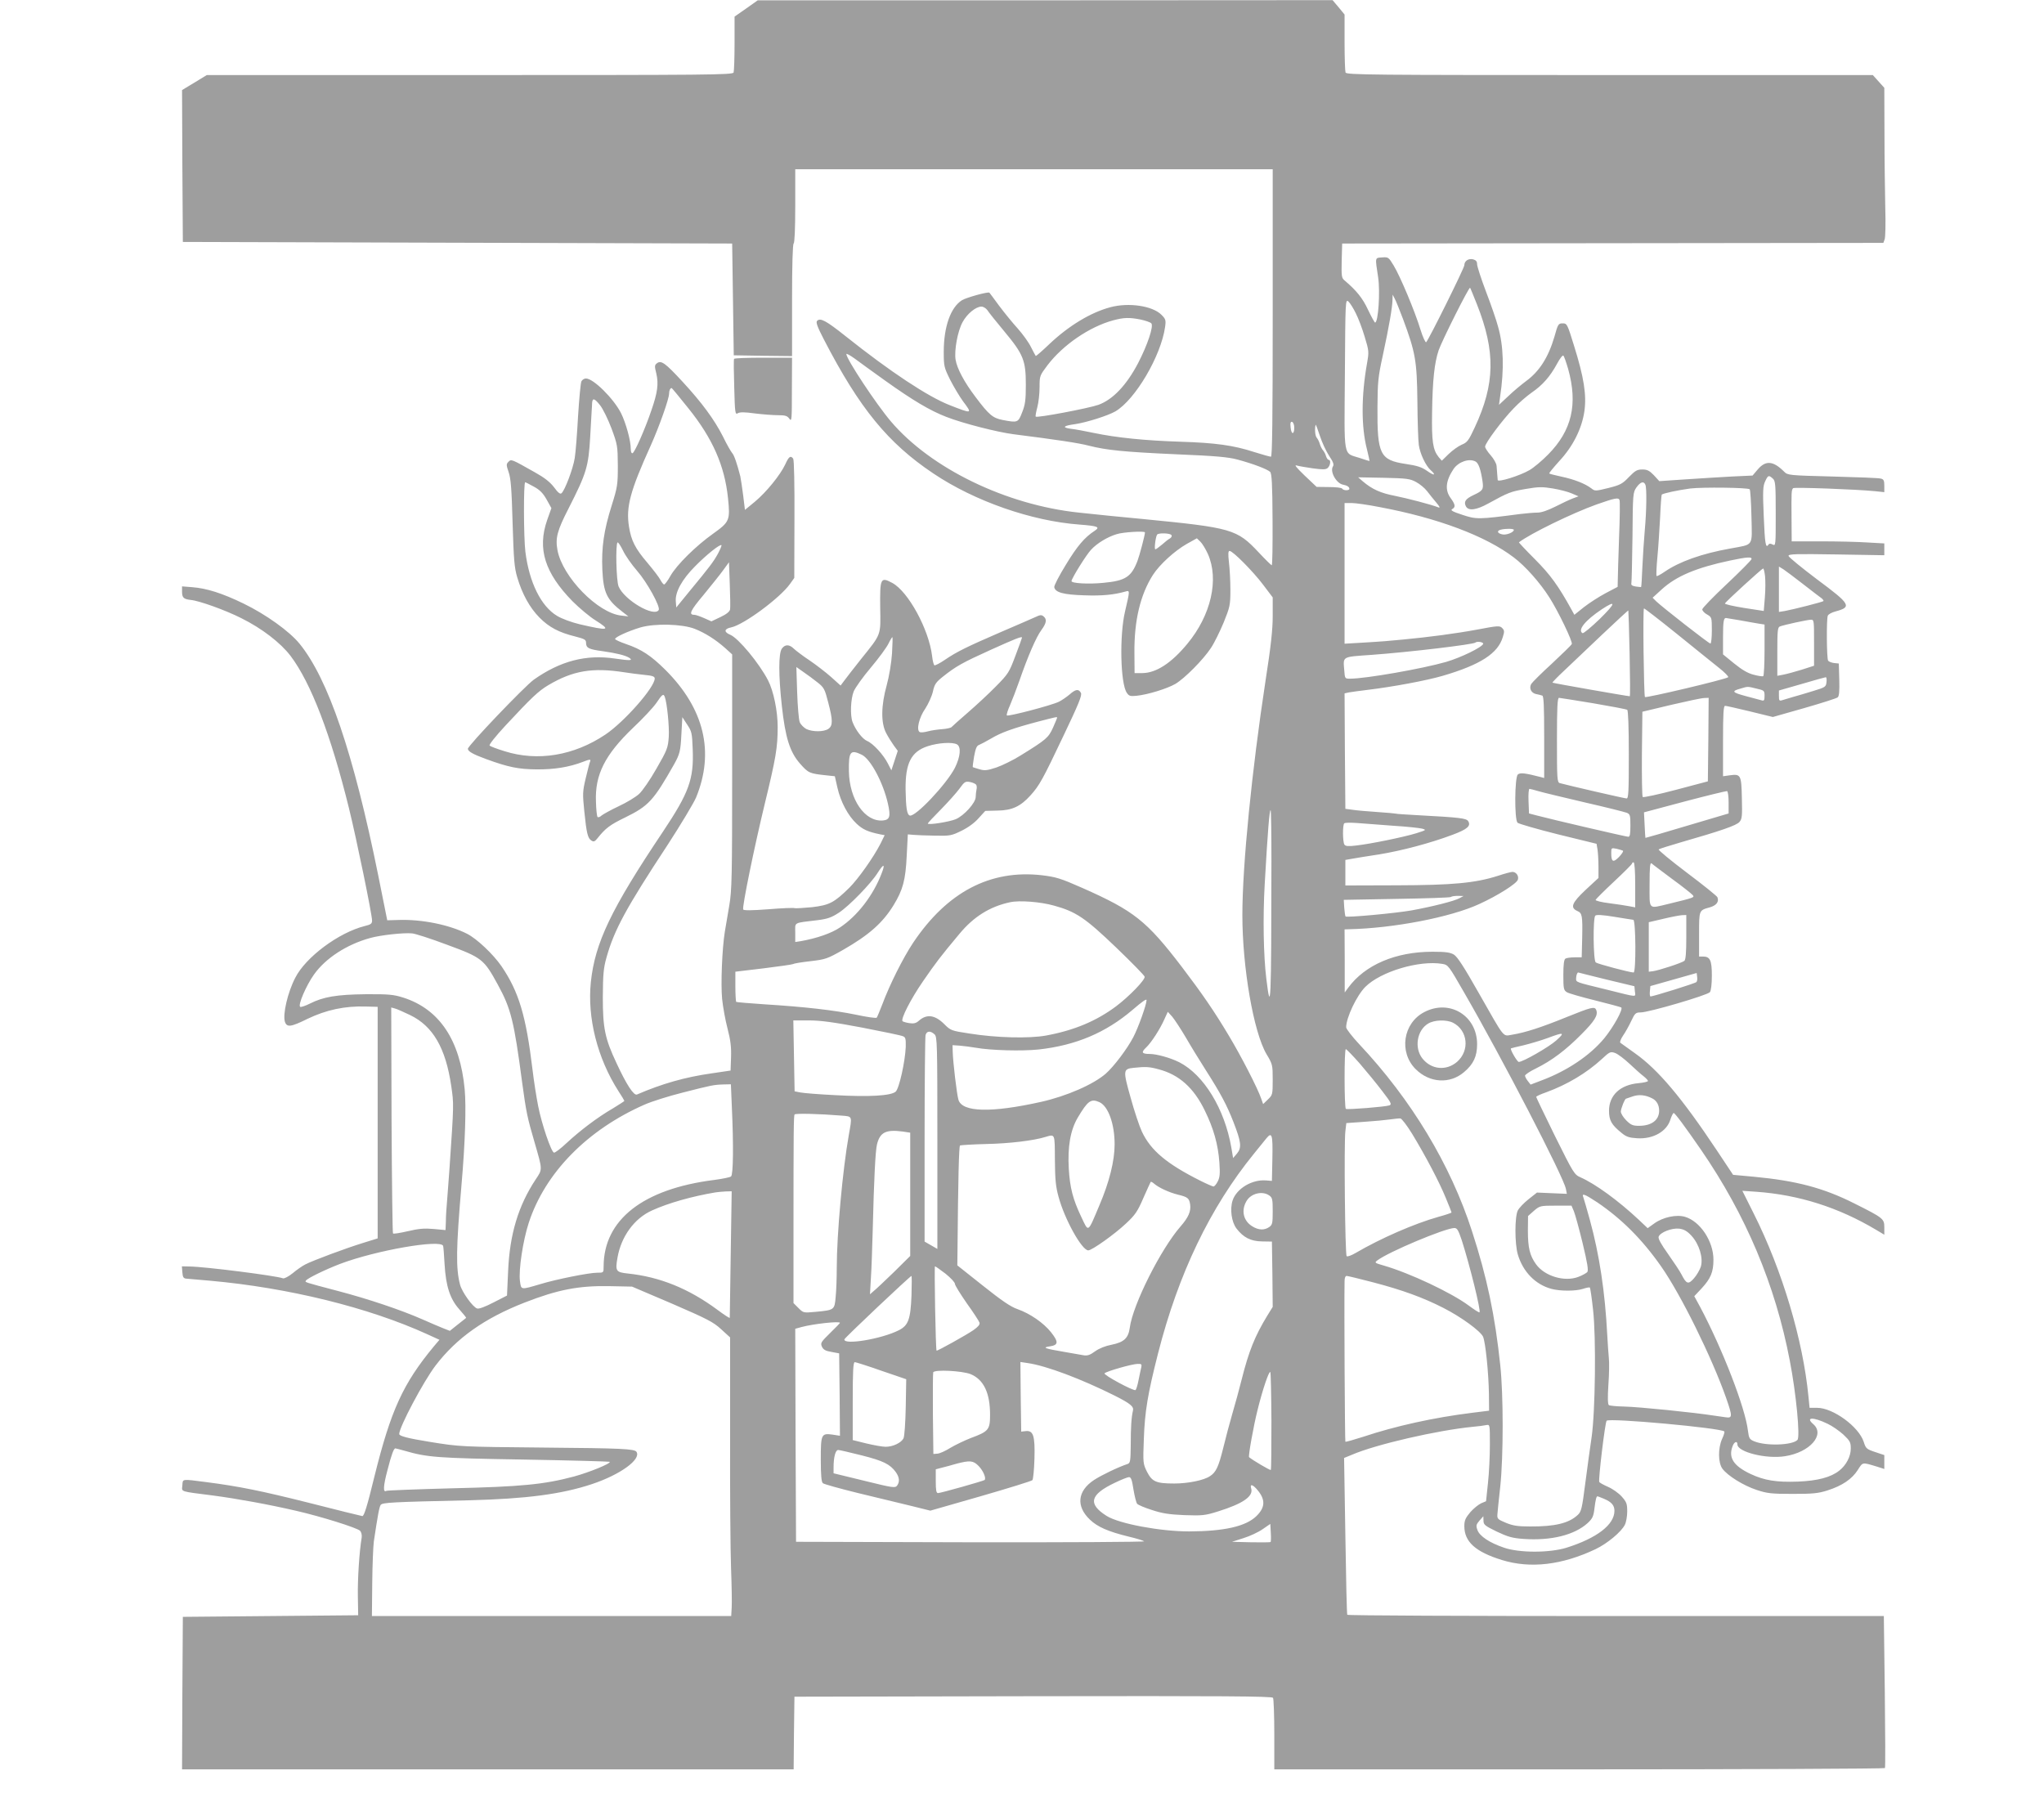<?xml version="1.0" standalone="no"?>
<!DOCTYPE svg PUBLIC "-//W3C//DTD SVG 20010904//EN"
 "http://www.w3.org/TR/2001/REC-SVG-20010904/DTD/svg10.dtd">
<svg version="1.0" xmlns="http://www.w3.org/2000/svg"
 width="1280pt" height="1134pt" viewBox="0 0 1280 1134"
 preserveAspectRatio="xMidYMid meet">
<g transform="translate(0,1134) scale(0.1,-0.1)"
fill="#9e9e9e" stroke="none">
<path d="M4673 11287 l-73 -51 0 -167 c0 -92 -3 -174 -6 -183 -6 -15 -160 -16
-1652 -16 l-1647 0 -77 -47 -78 -47 2 -476 3 -475 1720 -5 1720 -5 5 -350 5
-350 183 -3 182 -2 0 349 c0 222 4 352 10 356 6 4 10 93 10 236 l0 229 1495 0
1495 0 0 -900 c0 -670 -3 -900 -11 -900 -7 0 -53 13 -104 29 -132 43 -244 58
-466 65 -217 7 -397 25 -540 55 -52 11 -116 23 -144 26 -57 8 -46 19 28 29 73
11 205 53 252 80 124 73 285 346 311 528 6 43 4 50 -23 77 -56 56 -205 78
-320 47 -124 -33 -262 -117 -383 -232 -44 -42 -82 -75 -84 -73 -2 2 -15 27
-30 56 -14 29 -51 80 -82 115 -32 35 -84 99 -117 143 -32 44 -60 81 -61 82 -7
8 -144 -30 -172 -47 -71 -45 -114 -166 -114 -323 0 -91 2 -98 40 -175 23 -45
59 -105 80 -134 61 -81 60 -81 -83 -25 -136 53 -372 209 -652 432 -123 98
-158 116 -178 96 -9 -9 1 -37 43 -118 223 -431 401 -648 685 -838 259 -174
616 -298 915 -320 116 -9 131 -15 95 -39 -63 -41 -109 -95 -180 -212 -42 -68
-75 -132 -73 -141 6 -33 57 -47 188 -51 112 -4 185 3 259 24 27 8 27 6 -4
-126 -35 -149 -29 -448 11 -508 14 -21 22 -23 62 -19 69 7 190 44 242 74 58
34 175 152 223 225 21 31 56 103 80 160 39 97 42 109 42 203 0 55 -4 133 -9
173 -6 54 -5 72 4 72 20 0 148 -129 211 -213 l59 -78 0 -116 c0 -86 -11 -188
-45 -406 -86 -564 -145 -1156 -145 -1467 0 -328 70 -733 151 -871 38 -63 39
-68 39 -160 0 -93 -1 -96 -30 -124 l-30 -29 -12 34 c-22 65 -125 265 -203 395
-90 151 -167 263 -294 430 -221 289 -299 351 -624 495 -136 60 -163 68 -252
79 -324 37 -594 -105 -807 -423 -63 -95 -146 -260 -193 -386 -16 -41 -31 -78
-35 -83 -3 -4 -62 4 -131 19 -137 28 -317 49 -574 65 -93 6 -172 13 -175 15
-2 3 -5 47 -5 97 l0 92 176 21 c97 12 181 24 186 27 6 4 55 12 109 18 94 11
105 15 204 71 162 93 248 169 316 280 58 95 75 157 82 308 l7 135 35 -3 c19
-2 80 -4 135 -5 95 -2 104 0 167 31 41 20 82 50 107 79 l41 45 77 2 c90 1 144
26 206 95 56 62 77 100 206 372 96 201 118 255 110 270 -14 26 -33 24 -71 -10
-18 -15 -48 -36 -66 -45 -43 -22 -321 -95 -327 -86 -3 5 6 33 20 64 13 30 40
100 59 154 53 153 105 273 137 316 33 45 36 68 14 86 -13 11 -22 10 -53 -5
-20 -9 -116 -51 -212 -92 -210 -91 -277 -123 -353 -175 -31 -21 -61 -37 -66
-34 -4 3 -11 29 -14 58 -20 167 -150 405 -250 458 -73 39 -77 29 -75 -154 3
-177 9 -163 -119 -322 -48 -61 -97 -123 -108 -139 l-21 -28 -60 54 c-34 30
-94 76 -135 104 -41 27 -84 60 -97 72 -29 29 -56 29 -76 1 -21 -30 -21 -167 0
-358 22 -200 50 -289 114 -362 52 -59 59 -62 162 -73 l56 -6 16 -71 c20 -89
67 -177 121 -227 39 -36 70 -50 148 -66 l27 -5 -26 -53 c-44 -86 -139 -220
-195 -276 -96 -94 -125 -109 -234 -122 -53 -5 -103 -8 -109 -6 -7 3 -81 0
-165 -7 -106 -8 -155 -8 -157 -1 -7 17 69 388 135 661 70 288 81 353 81 482 0
100 -26 225 -60 291 -55 107 -186 265 -237 286 -41 17 -39 37 5 46 79 16 306
184 369 272 l27 38 1 367 c1 219 -2 372 -8 380 -16 21 -27 14 -49 -35 -32 -68
-118 -174 -191 -235 l-62 -51 -11 90 c-6 50 -15 104 -18 120 -20 79 -39 134
-51 146 -7 8 -34 54 -58 104 -54 106 -131 211 -253 343 -107 116 -133 135
-159 116 -16 -12 -17 -18 -5 -65 15 -64 8 -119 -31 -231 -40 -118 -104 -263
-118 -268 -6 -2 -11 8 -11 27 0 52 -30 161 -61 224 -47 92 -173 217 -220 217
-10 0 -23 -8 -28 -18 -5 -10 -14 -107 -21 -217 -6 -110 -15 -229 -21 -264 -10
-65 -62 -203 -83 -220 -8 -7 -22 4 -46 37 -25 33 -59 60 -120 94 -149 84 -148
84 -166 66 -14 -14 -14 -20 1 -64 14 -39 19 -105 25 -319 7 -230 11 -280 29
-340 31 -105 78 -190 139 -252 60 -61 123 -94 225 -119 58 -15 67 -20 67 -39
0 -33 16 -41 105 -53 85 -12 141 -26 165 -41 27 -18 6 -19 -89 -5 -181 27
-342 -15 -508 -132 -57 -41 -413 -413 -413 -433 0 -16 31 -34 113 -64 142 -52
205 -64 317 -65 111 -1 204 14 290 47 43 17 51 17 46 4 -4 -8 -16 -56 -28
-106 -20 -84 -20 -98 -9 -207 14 -140 22 -170 45 -184 14 -9 21 -6 37 14 51
64 79 85 174 131 147 72 178 106 307 334 35 63 40 83 45 187 l6 107 30 -46
c29 -43 31 -53 35 -157 7 -186 -23 -269 -187 -515 -325 -485 -425 -695 -451
-941 -23 -224 41 -477 173 -683 21 -32 37 -59 37 -61 0 -2 -33 -23 -72 -47
-97 -56 -207 -140 -290 -217 -37 -35 -73 -62 -79 -60 -18 6 -77 180 -99 292
-11 56 -27 157 -35 226 -41 340 -86 490 -195 650 -51 74 -154 172 -216 203
-111 56 -282 91 -428 86 l-71 -2 -56 279 c-155 767 -314 1234 -494 1454 -64
78 -211 183 -349 250 -136 66 -232 96 -323 103 l-63 5 0 -33 c0 -38 10 -47 55
-52 53 -5 217 -64 316 -114 129 -64 246 -154 309 -237 127 -168 252 -494 365
-952 48 -195 145 -666 145 -705 0 -19 -8 -25 -46 -34 -163 -41 -370 -195 -435
-324 -48 -92 -79 -229 -65 -275 12 -37 37 -34 142 18 117 56 233 81 364 77
l75 -2 0 -725 0 -725 -90 -28 c-108 -33 -317 -111 -363 -135 -18 -9 -54 -34
-79 -55 -26 -21 -53 -35 -61 -32 -42 16 -488 73 -585 74 l-48 1 3 -37 c2 -30
7 -38 23 -40 11 -1 79 -7 150 -13 492 -44 993 -168 1358 -334 l79 -36 -34 -40
c-194 -234 -270 -400 -373 -815 -45 -185 -65 -250 -76 -249 -8 1 -158 38 -334
83 -299 75 -436 103 -645 130 -155 20 -145 21 -148 -21 -4 -42 -19 -36 191
-63 145 -19 350 -56 522 -96 157 -36 380 -106 400 -125 8 -9 12 -26 10 -42
-15 -89 -26 -263 -24 -367 l2 -120 -549 -5 -549 -5 -3 -477 -2 -478 1915 0
1915 0 2 228 3 227 1494 3 c1189 2 1496 0 1503 -10 4 -7 8 -111 8 -230 l0
-218 1909 0 c1051 0 1912 4 1915 8 3 5 2 221 -1 480 l-6 472 -1678 0 c-923 0
-1680 3 -1682 8 -3 4 -8 226 -12 494 l-8 488 49 20 c150 65 534 153 756 175
35 3 73 8 86 11 22 4 22 4 22 -122 0 -70 -5 -178 -12 -241 l-12 -114 -31 -13
c-17 -8 -48 -33 -68 -56 -30 -36 -37 -51 -37 -87 0 -98 70 -161 235 -212 178
-55 376 -32 587 68 73 35 160 107 183 152 8 15 15 53 15 83 0 50 -4 60 -35 95
-19 21 -57 48 -85 60 -27 12 -52 25 -55 31 -7 12 36 371 46 383 15 19 715 -45
737 -67 3 -3 -3 -24 -14 -47 -26 -59 -25 -149 2 -186 32 -44 132 -106 214
-133 66 -22 93 -25 225 -25 127 0 161 3 220 22 91 29 153 71 189 128 32 50 26
49 119 21 l47 -15 0 44 0 43 -57 19 c-54 18 -59 22 -72 64 -31 95 -192 213
-292 213 l-47 0 -7 70 c-34 354 -164 790 -342 1145 l-72 144 87 -6 c267 -19
515 -98 750 -238 l52 -31 0 46 c0 54 -6 59 -190 151 -191 96 -361 141 -626
166 l-131 12 -103 155 c-219 329 -367 504 -511 606 -46 33 -88 63 -92 66 -5 4
3 24 17 45 14 20 37 61 51 91 23 49 28 54 59 54 51 0 419 108 434 127 7 10 12
50 12 104 0 96 -11 119 -56 119 l-24 0 0 139 c0 153 -1 150 67 169 42 12 59
35 48 63 -3 8 -89 77 -190 153 -102 77 -182 143 -178 147 5 4 67 23 138 44
251 72 350 106 368 128 16 18 18 37 15 149 -3 146 -7 152 -75 143 l-43 -6 0
220 c0 175 3 221 13 221 7 0 77 -16 156 -35 l143 -35 197 56 c108 31 202 61
209 67 9 7 12 38 10 111 l-3 101 -30 3 c-16 2 -33 9 -37 15 -9 14 -11 259 -2
281 3 9 25 21 48 27 105 28 95 45 -114 200 -98 74 -179 140 -180 148 0 12 48
13 300 9 l300 -5 0 37 0 37 -107 6 c-58 4 -189 7 -290 7 l-183 0 -1 148 c-1
161 -1 173 10 185 7 7 394 -7 514 -19 l57 -6 0 40 c0 33 -4 41 -22 45 -13 4
-149 9 -303 13 -272 7 -280 8 -302 30 -68 68 -115 73 -165 15 l-33 -39 -130
-6 c-72 -4 -203 -12 -292 -18 l-162 -11 -34 37 c-28 29 -42 36 -72 36 -33 0
-45 -7 -84 -47 -41 -43 -54 -50 -129 -69 -82 -20 -84 -20 -107 -2 -38 29 -106
56 -186 73 -40 9 -75 17 -77 20 -3 2 26 37 62 77 86 92 142 203 158 314 14
101 -3 211 -65 409 -42 136 -44 140 -71 140 -27 0 -30 -4 -52 -84 -38 -129
-94 -217 -178 -278 -28 -21 -78 -62 -110 -93 l-59 -55 7 50 c26 173 22 318
-13 440 -10 39 -44 137 -75 218 -31 82 -56 159 -56 172 0 18 -7 26 -25 31 -29
7 -55 -10 -55 -37 0 -17 -222 -465 -239 -482 -4 -4 -21 31 -36 80 -35 115
-127 334 -168 401 -31 51 -33 53 -72 50 -46 -3 -44 3 -25 -123 14 -92 1 -285
-19 -285 -3 0 -23 36 -44 80 -34 73 -72 120 -146 183 -20 16 -21 26 -19 125
l3 107 1695 2 1694 2 8 22 c5 12 7 101 4 198 -2 97 -5 305 -5 463 l-1 288 -36
40 -36 40 -1648 0 c-1493 0 -1648 1 -1654 16 -3 9 -6 94 -6 189 l0 174 -37 45
-38 45 -1800 -1 -1800 0 -72 -51z m4576 -1853 c117 -296 114 -497 -14 -771
-38 -82 -47 -94 -82 -108 -21 -9 -57 -35 -81 -58 l-43 -42 -20 23 c-36 45 -44
98 -41 277 3 208 15 313 41 391 20 59 190 398 197 392 2 -2 21 -49 43 -104z
m-464 -89 c79 -212 88 -264 91 -517 1 -125 5 -249 9 -275 8 -55 43 -129 74
-157 37 -33 23 -37 -22 -5 -34 24 -62 33 -136 44 -159 24 -177 60 -175 355 1
157 4 190 33 322 40 185 60 303 61 348 l1 35 13 -25 c8 -14 30 -70 51 -125z
m-295 34 c16 -31 41 -97 56 -148 27 -88 27 -95 15 -164 -37 -207 -37 -400 -1
-540 10 -40 17 -73 16 -74 0 -1 -28 8 -61 19 -106 35 -97 -15 -93 525 3 459 3
471 22 455 10 -9 31 -42 46 -73z m-2307 19 c8 -13 55 -72 106 -133 120 -144
135 -182 135 -335 0 -96 -4 -124 -23 -172 -25 -65 -28 -66 -122 -48 -62 12
-86 32 -170 144 -70 92 -116 178 -125 234 -9 58 13 179 44 235 28 52 83 97
118 97 12 0 28 -10 37 -22z m960 -59 c31 -7 61 -17 67 -24 15 -18 -23 -133
-83 -249 -73 -139 -158 -228 -248 -261 -62 -22 -385 -83 -393 -74 -3 2 2 29
10 59 8 30 14 86 14 126 0 70 1 72 49 136 97 128 264 242 412 282 67 18 100
19 172 5z m-1598 -384 c171 -122 280 -187 382 -226 102 -40 318 -95 418 -108
276 -35 409 -55 474 -72 111 -28 216 -39 551 -54 241 -10 321 -17 380 -33 97
-26 186 -60 204 -77 10 -11 14 -74 15 -299 1 -157 -1 -286 -5 -286 -3 0 -40
36 -81 80 -138 147 -167 155 -728 210 -132 12 -277 27 -399 40 -455 48 -926
276 -1177 571 -92 108 -279 391 -279 422 0 5 24 -8 53 -29 28 -21 115 -84 192
-139z m4275 75 c62 -222 23 -386 -125 -536 -38 -39 -91 -83 -117 -98 -60 -35
-198 -78 -199 -62 0 6 -2 22 -3 36 -1 14 -3 37 -4 52 -1 16 -18 45 -37 67 -19
21 -35 46 -35 54 0 22 108 167 179 240 31 33 81 76 112 98 69 47 116 101 159
180 18 34 36 57 40 52 5 -4 18 -42 30 -83z m-5509 -247 c152 -189 227 -360
248 -563 14 -138 10 -148 -92 -221 -110 -78 -230 -197 -269 -266 -16 -29 -34
-53 -39 -53 -5 0 -15 13 -23 28 -8 16 -45 64 -82 108 -76 89 -101 138 -115
225 -20 124 7 224 136 509 53 118 115 293 115 325 0 19 7 35 16 35 2 0 49 -57
105 -127z m-553 19 c17 -21 49 -86 71 -144 38 -103 39 -110 40 -233 0 -119 -2
-134 -38 -249 -50 -158 -65 -266 -59 -403 7 -146 27 -188 128 -266 l35 -27
-43 5 c-147 14 -370 242 -401 410 -14 75 -2 122 69 260 114 224 125 263 136
450 4 72 8 144 9 160 1 17 3 40 3 53 3 32 16 27 50 -16z m4347 -140 c0 -46
-19 -44 -23 2 -3 28 0 37 10 34 7 -3 13 -19 13 -36z m218 -176 c26 -39 32 -55
24 -67 -20 -32 21 -106 63 -114 26 -5 40 -14 40 -26 0 -12 -37 -12 -45 1 -3 6
-41 10 -83 10 l-77 1 -75 71 c-52 50 -67 69 -50 63 14 -4 60 -12 102 -18 60
-8 80 -8 92 2 17 15 22 51 7 51 -5 0 -13 10 -17 23 -3 12 -12 29 -19 37 -7 8
-16 26 -20 40 -4 14 -13 32 -20 40 -10 12 -13 59 -6 80 1 3 13 -28 26 -68 13
-41 39 -97 58 -126z m917 -36 c19 -10 33 -50 44 -125 7 -50 2 -58 -56 -85 -51
-24 -63 -42 -48 -71 16 -30 66 -23 140 18 125 69 141 75 234 91 81 14 105 14
171 3 42 -7 96 -21 118 -31 l42 -18 -35 -13 c-19 -7 -68 -30 -109 -51 -48 -24
-88 -38 -112 -38 -21 0 -71 -4 -111 -9 -259 -34 -273 -34 -360 -5 -62 20 -77
29 -64 36 22 12 20 28 -9 68 -38 51 -32 109 18 184 32 45 97 67 137 46z m1862
-107 c16 -15 18 -35 18 -220 0 -198 0 -203 -19 -193 -13 7 -22 7 -26 0 -18
-28 -23 6 -30 176 -7 161 -5 191 9 220 18 39 22 40 48 17z m-2235 -21 c23 -12
55 -38 70 -58 15 -20 42 -53 58 -72 22 -26 25 -34 12 -29 -50 19 -193 56 -272
72 -89 17 -142 41 -200 90 l-30 26 160 -3 c143 -3 165 -6 202 -26z m-5523 -30
c37 -20 57 -41 79 -80 l30 -54 -27 -76 c-62 -179 -14 -330 159 -507 44 -44
109 -98 143 -119 102 -64 86 -68 -99 -25 -50 12 -110 34 -140 52 -101 60 -175
210 -199 402 -11 90 -12 435 -1 435 3 0 28 -13 55 -28z m6960 12 c9 -23 7
-165 -4 -284 -5 -58 -12 -161 -15 -229 -3 -69 -6 -125 -8 -127 -1 -1 -16 1
-33 3 -23 4 -31 9 -28 21 2 10 5 141 7 292 2 269 3 276 25 308 25 35 46 41 56
16z m653 -28 c4 -4 9 -81 11 -172 4 -191 17 -171 -133 -199 -179 -32 -318 -82
-410 -145 -26 -18 -49 -30 -51 -27 -3 3 -1 56 5 118 6 63 13 175 17 249 3 74
8 138 10 142 5 8 98 28 179 39 76 9 361 6 372 -5z m-815 -68 c3 -7 2 -112 -3
-233 -4 -121 -8 -240 -8 -265 l-1 -45 -76 -40 c-41 -22 -102 -61 -135 -87
l-60 -48 -17 31 c-82 149 -134 221 -230 317 -57 57 -102 105 -100 106 74 56
333 182 486 237 117 41 138 45 144 27z m-1505 -43 c365 -68 666 -181 843 -316
72 -54 165 -159 223 -251 54 -84 147 -277 140 -291 -3 -7 -59 -61 -124 -122
-66 -60 -124 -118 -130 -128 -15 -26 -1 -56 29 -63 15 -3 33 -7 40 -10 9 -2
12 -63 12 -260 l0 -256 -22 6 c-97 25 -128 29 -143 16 -20 -17 -22 -281 -2
-302 8 -7 122 -40 254 -73 l241 -59 6 -36 c3 -19 6 -67 6 -107 l0 -71 -81 -75
c-86 -81 -98 -111 -51 -132 30 -13 33 -29 30 -170 l-3 -120 -45 0 c-25 0 -51
-4 -57 -8 -9 -6 -13 -38 -13 -102 0 -87 2 -96 23 -109 12 -7 92 -30 177 -51
85 -21 158 -41 163 -44 12 -12 -49 -122 -106 -192 -89 -108 -233 -205 -394
-265 l-68 -26 -17 22 c-10 12 -18 28 -18 34 0 6 30 27 68 45 99 49 186 114
284 213 84 84 107 121 94 153 -9 24 -29 19 -185 -44 -162 -66 -260 -97 -339
-110 -64 -10 -43 -35 -213 263 -90 159 -132 224 -154 238 -24 14 -51 18 -135
18 -230 0 -422 -82 -527 -225 l-22 -30 0 198 -1 197 28 1 c278 6 637 75 816
158 116 53 234 128 241 152 8 23 -10 49 -34 49 -9 0 -50 -11 -92 -25 -142 -45
-283 -58 -634 -59 l-320 -1 0 80 0 80 40 7 c22 4 100 17 174 28 144 24 317 70
456 122 94 35 118 56 99 86 -12 18 -53 23 -314 37 -74 4 -137 8 -140 10 -3 1
-54 6 -115 10 -60 4 -130 10 -155 14 l-45 6 -3 362 -2 361 27 6 c16 3 69 10
118 16 157 19 367 58 470 88 235 69 346 140 376 243 11 34 10 42 -4 56 -15 16
-27 15 -159 -10 -129 -24 -302 -47 -463 -62 -33 -3 -82 -7 -110 -10 -27 -2
-96 -7 -152 -10 l-103 -6 0 440 0 441 44 0 c24 0 102 -11 173 -25z m843 -143
c0 -16 -49 -35 -74 -28 -30 7 -34 22 -8 29 30 8 82 7 82 -1z m-2310 -16 c0
-17 -34 -145 -47 -179 -39 -101 -76 -124 -215 -137 -92 -9 -198 -3 -198 11 0
16 93 166 123 197 38 41 103 80 160 97 39 13 177 21 177 11z m166 -17 c4 -7
-1 -16 -10 -21 -10 -5 -32 -23 -50 -39 -19 -16 -37 -29 -41 -29 -8 0 1 76 11
92 8 12 82 10 90 -3z m228 -118 c71 -159 20 -384 -129 -563 -98 -119 -194
-182 -280 -183 l-50 0 -1 125 c-2 204 37 366 116 490 42 65 135 150 212 194
l63 35 21 -20 c12 -11 34 -47 48 -78z m-3574 -106 c62 -71 147 -225 135 -245
-29 -47 -215 62 -251 147 -15 34 -20 263 -7 276 3 4 19 -19 34 -50 15 -32 55
-89 89 -128z m506 108 c-28 -51 -49 -79 -181 -239 l-80 -98 -3 38 c-5 58 39
138 122 221 71 72 155 139 164 131 2 -3 -8 -27 -22 -53z m6472 -35 c-2 -7 -72
-78 -155 -156 -84 -79 -153 -150 -153 -158 0 -8 13 -23 30 -32 29 -17 30 -18
30 -99 0 -46 -4 -83 -9 -83 -10 0 -299 226 -339 264 l-23 23 57 52 c91 83 216
136 429 181 109 23 138 24 133 8z m-6396 -314 c-3 -14 -22 -30 -60 -48 l-57
-27 -45 20 c-25 11 -53 21 -62 21 -37 0 -26 25 59 126 48 59 104 128 123 155
l35 48 5 -137 c3 -75 4 -146 2 -158z m6721 157 c54 -42 106 -82 115 -88 8 -7
13 -15 11 -17 -6 -6 -187 -52 -241 -62 l-38 -6 0 142 0 142 28 -17 c15 -10 71
-52 125 -94z m-240 52 c3 -27 3 -86 -1 -134 l-7 -85 -123 19 c-68 11 -122 23
-120 28 4 11 231 218 239 219 4 0 9 -21 12 -47z m-1035 -269 c-54 -52 -102
-92 -108 -89 -32 20 17 80 120 149 94 62 89 39 -12 -60z m481 -92 c108 -87
226 -183 263 -212 38 -30 65 -57 60 -61 -14 -13 -513 -131 -521 -124 -7 8 -14
555 -6 555 4 0 96 -71 204 -158z m-294 -125 c3 -147 4 -267 1 -267 -14 0 -481
82 -484 85 -2 2 32 37 75 77 43 41 150 142 238 226 88 83 160 150 162 149 1
-2 5 -123 8 -270z m694 208 c47 -9 101 -18 119 -21 l32 -5 0 -159 c0 -87 -4
-161 -8 -164 -5 -3 -32 1 -61 9 -36 9 -73 31 -121 70 l-70 57 0 107 c0 98 4
121 18 121 3 0 44 -7 91 -15z m461 -140 l0 -144 -78 -25 c-42 -13 -94 -27
-115 -31 l-37 -7 0 151 c0 129 2 153 16 158 26 10 168 41 192 42 22 1 22 0 22
-144z m-7009 87 c65 -26 129 -66 191 -121 l43 -39 0 -733 c0 -658 -2 -745 -18
-839 -10 -58 -22 -132 -28 -165 -17 -105 -26 -327 -17 -420 5 -49 20 -133 34
-186 19 -73 24 -115 22 -179 l-3 -84 -115 -17 c-171 -24 -316 -66 -471 -133
-20 -9 -67 64 -128 196 -73 155 -86 220 -86 413 1 143 4 182 23 249 48 172
122 309 384 707 81 125 161 258 177 295 117 285 51 557 -193 800 -90 89 -149
128 -246 161 -35 12 -66 26 -68 31 -3 11 79 49 159 73 90 26 261 22 340 -9z
m1235 -154 c-4 -60 -18 -143 -33 -198 -36 -129 -37 -237 -4 -300 13 -25 35
-60 48 -78 l25 -34 -20 -61 -20 -61 -22 43 c-28 55 -92 125 -130 141 -29 12
-72 68 -91 118 -16 42 -12 144 7 192 10 24 58 91 107 149 49 58 98 125 110
149 11 23 23 42 25 42 3 0 1 -46 -2 -102z m814 99 c0 -2 -18 -53 -41 -113 -39
-104 -44 -113 -122 -192 -45 -46 -125 -120 -177 -165 -52 -45 -98 -86 -101
-90 -4 -5 -30 -11 -58 -13 -28 -2 -70 -8 -91 -14 -22 -6 -45 -8 -51 -4 -22 13
-3 92 35 146 19 29 41 77 48 107 10 46 19 59 63 94 82 65 121 87 300 168 153
69 195 86 195 76z m2888 -39 c-8 -22 -140 -86 -232 -113 -150 -43 -504 -105
-601 -105 -33 0 -33 0 -37 53 -7 88 -17 83 170 96 235 17 638 65 651 77 11 10
52 3 49 -8z m-4169 -241 c41 -32 46 -42 67 -124 30 -113 30 -147 2 -167 -29
-20 -100 -20 -139 -1 -16 9 -35 28 -41 43 -6 15 -13 99 -16 186 l-5 159 44
-31 c24 -16 64 -46 88 -65z m-1209 63 c30 -5 85 -12 123 -16 53 -5 67 -10 67
-23 0 -55 -190 -271 -309 -351 -197 -132 -424 -170 -632 -104 -46 14 -88 30
-93 35 -5 5 36 57 100 126 163 175 205 215 267 252 155 92 277 112 477 81z
m7528 -61 c-3 -30 -7 -33 -83 -56 -44 -14 -100 -30 -125 -37 -25 -7 -55 -16
-67 -20 -21 -7 -23 -4 -23 27 l0 33 143 41 c78 23 146 42 150 42 5 1 7 -13 5
-30z m-439 -41 c49 -11 51 -13 51 -45 0 -28 -3 -33 -17 -29 -10 3 -55 15 -101
27 -86 23 -91 31 -32 47 47 14 42 14 99 0z m-6836 -52 c14 -37 29 -185 25
-250 -5 -69 -9 -81 -77 -199 -39 -69 -88 -140 -109 -159 -21 -19 -78 -54 -128
-77 -49 -23 -97 -50 -107 -58 -9 -9 -20 -13 -25 -9 -4 4 -9 48 -10 96 -7 168
56 293 231 461 63 59 129 130 148 158 36 54 44 59 52 37z m5814 -40 c112 -19
207 -37 213 -41 6 -4 10 -105 10 -281 0 -232 -2 -274 -14 -274 -13 0 -372 83
-418 96 -17 5 -18 27 -18 270 0 205 3 264 13 264 6 0 103 -16 214 -34z m721
-227 l-3 -262 -200 -53 c-110 -29 -203 -49 -208 -45 -4 4 -6 126 -5 271 l3
263 180 43 c99 23 192 43 208 43 l27 1 -2 -261z m-4078 137 c0 -3 -12 -31 -26
-63 -28 -62 -41 -74 -203 -174 -46 -29 -114 -62 -151 -75 -58 -19 -74 -21
-107 -11 -21 6 -39 12 -41 13 -2 1 2 31 8 67 9 50 17 68 31 72 10 4 44 22 75
40 63 38 139 65 294 106 116 30 120 31 120 25z m-628 -167 c28 -15 23 -76 -12
-147 -52 -102 -249 -311 -283 -299 -18 6 -24 50 -26 163 -2 165 35 237 138
271 67 22 154 27 183 12z m-596 -65 c55 -26 134 -173 164 -305 19 -83 12 -103
-32 -107 -112 -9 -209 131 -212 308 -2 124 9 138 80 104z m717 -188 c4 -6 5
-20 2 -31 -2 -11 -5 -32 -5 -46 0 -36 -73 -117 -125 -139 -41 -17 -175 -38
-175 -27 0 3 37 43 83 89 45 46 97 104 116 130 31 43 36 46 65 41 17 -3 34
-11 39 -17z m3523 -41 c27 -8 157 -39 289 -70 132 -30 250 -60 263 -65 20 -9
22 -16 22 -80 0 -52 -3 -70 -13 -70 -14 0 -482 109 -572 133 l-50 13 -3 77
c-2 42 1 77 6 77 4 0 31 -7 58 -15z m1189 -71 l0 -68 -260 -77 c-143 -43 -261
-77 -261 -76 -1 1 -3 38 -5 81 l-4 79 255 68 c140 37 260 66 265 65 6 -2 10
-34 10 -72z m-2863 -366 c-1 -901 -4 -965 -32 -737 -18 147 -22 386 -10 594
19 335 30 468 37 461 3 -2 5 -145 5 -318z m763 221 c83 -5 164 -14 180 -18 29
-8 27 -9 -36 -29 -78 -24 -287 -67 -378 -77 -49 -6 -65 -4 -72 6 -11 17 -12
123 -1 133 4 5 41 5 82 2 41 -3 143 -11 225 -17z m1438 -156 c5 -3 -6 -20 -24
-39 -37 -38 -49 -32 -49 24 0 33 1 33 33 27 17 -4 36 -10 40 -12z m77 -214 l0
-141 -37 7 c-21 4 -78 13 -126 19 -48 6 -86 15 -85 21 2 5 54 57 116 115 61
57 112 108 112 112 0 5 5 8 10 8 6 0 10 -54 10 -141z m231 37 c65 -47 122 -93
129 -101 13 -15 10 -16 -150 -55 -131 -31 -120 -42 -120 121 0 112 3 139 13
132 6 -6 64 -49 128 -97z m-4950 35 c-52 -137 -151 -266 -261 -339 -53 -36
-145 -68 -247 -86 l-33 -5 0 59 c0 67 -16 59 142 78 62 8 86 17 132 47 64 42
200 182 242 249 38 60 49 58 25 -3z m3618 -156 c-33 -18 -168 -52 -299 -76
-102 -18 -406 -46 -414 -38 -2 2 -6 27 -8 54 l-3 50 332 6 c183 3 336 8 339
12 4 4 23 7 43 7 l36 -1 -26 -14z m-2539 -46 c139 -38 197 -78 389 -262 97
-93 177 -175 179 -183 5 -19 -97 -124 -178 -185 -124 -93 -265 -152 -441 -184
-106 -19 -311 -14 -479 13 -112 17 -117 19 -156 58 -59 59 -111 66 -161 21
-17 -15 -31 -18 -59 -14 -20 3 -39 9 -42 12 -13 13 52 140 128 250 83 120 107
152 229 298 89 107 190 170 316 197 59 13 189 3 275 -21z m3628 -89 c16 0 18
-330 2 -330 -23 0 -226 54 -237 63 -16 12 -18 278 -3 293 7 7 45 5 118 -7 59
-10 113 -18 120 -19z m332 -109 c0 -99 -4 -141 -12 -148 -16 -13 -163 -61
-198 -65 l-25 -3 0 155 0 155 90 21 c50 12 102 22 118 23 l27 1 0 -139z
m-7761 -47 c220 -81 231 -90 319 -251 82 -150 101 -227 152 -613 25 -184 32
-218 78 -375 50 -173 50 -166 7 -230 -109 -165 -163 -343 -173 -574 l-7 -154
-84 -43 c-52 -27 -92 -42 -103 -38 -27 8 -95 103 -107 149 -27 102 -25 227 9
625 23 263 30 490 20 598 -29 310 -159 503 -385 575 -61 19 -90 22 -235 21
-181 -2 -265 -16 -350 -59 -28 -14 -55 -23 -60 -20 -16 10 37 133 86 202 73
103 206 189 352 229 63 18 208 34 262 29 19 -1 118 -33 219 -71z m6233 -120
c37 -6 40 -11 136 -178 240 -415 623 -1155 638 -1231 l6 -31 -94 4 -93 4 -52
-41 c-29 -23 -59 -54 -68 -71 -20 -39 -20 -208 0 -276 32 -108 110 -188 210
-215 55 -15 152 -15 198 0 21 7 41 11 43 8 3 -3 12 -65 20 -138 20 -172 14
-642 -9 -799 -9 -58 -26 -186 -39 -284 -21 -163 -25 -182 -48 -203 -56 -52
-143 -73 -300 -72 -76 0 -106 5 -150 23 -50 21 -55 25 -53 52 1 16 9 95 18
175 20 191 20 572 0 760 -33 312 -83 550 -177 839 -135 418 -379 823 -707
1172 -44 47 -81 95 -81 105 0 60 66 199 120 253 96 96 338 168 482 144z m1028
-98 l175 -42 3 -32 c4 -38 24 -39 -173 10 -204 50 -195 46 -195 72 0 18 8 39
14 36 1 -1 80 -20 176 -44z m563 -16 c-7 -8 -271 -90 -287 -90 -4 0 -6 15 -4
33 l3 32 145 41 145 41 3 -25 c2 -13 0 -28 -5 -32z m-3443 -113 c0 -27 -51
-171 -83 -232 -38 -73 -122 -184 -172 -228 -79 -69 -246 -141 -405 -177 -314
-70 -495 -65 -518 13 -10 33 -34 232 -36 302 l-1 40 45 -3 c25 -2 70 -8 100
-13 94 -17 290 -22 395 -11 233 26 419 105 586 247 64 55 89 72 89 62z m-4613
-93 c144 -69 224 -206 259 -446 16 -114 17 -102 -11 -513 -1 -16 -6 -77 -10
-135 -11 -141 -12 -148 -13 -204 l-2 -49 -75 7 c-59 5 -93 2 -161 -14 -48 -11
-90 -18 -93 -14 -3 3 -7 323 -9 711 l-2 704 22 -6 c13 -3 55 -22 95 -41z
m4859 -141 c31 -54 87 -145 124 -203 94 -147 133 -221 174 -326 49 -126 53
-161 22 -198 l-24 -28 -11 65 c-42 243 -172 456 -326 535 -56 28 -142 52 -186
52 -49 0 -54 10 -22 40 33 31 89 118 115 178 l21 46 28 -31 c15 -18 53 -76 85
-130z m-2027 62 c130 -25 245 -49 255 -54 17 -6 19 -16 18 -67 -4 -93 -41
-260 -63 -280 -29 -26 -166 -34 -379 -22 -102 5 -200 13 -219 17 l-35 7 -4
222 -4 222 97 0 c74 0 154 -11 334 -45z m453 -42 c17 -15 18 -50 18 -680 l0
-664 -40 23 -40 23 0 635 c0 349 3 645 6 658 7 26 30 29 56 5z m3893 -39 c-46
-41 -208 -134 -234 -134 -10 0 -56 79 -49 85 2 1 37 10 78 19 41 10 109 30
150 45 104 39 113 37 55 -15z m-1229 -145 c43 -50 107 -128 141 -173 54 -70
60 -82 44 -88 -25 -9 -262 -28 -273 -22 -10 7 -11 374 0 374 4 0 44 -41 88
-91z m1689 -1 c33 -31 72 -66 88 -78 15 -12 27 -25 27 -29 0 -5 -27 -11 -59
-14 -115 -10 -185 -76 -185 -173 0 -60 16 -88 78 -138 30 -25 48 -31 99 -34
100 -6 186 43 208 119 7 21 16 39 20 39 8 0 71 -85 171 -230 281 -408 466
-848 556 -1320 40 -206 66 -479 48 -497 -32 -34 -197 -39 -270 -9 -30 12 -34
19 -40 67 -17 144 -159 510 -299 774 l-37 68 46 49 c57 62 74 102 74 180 0
115 -83 240 -178 268 -53 16 -138 -2 -192 -41 l-42 -30 -56 53 c-127 119 -271
224 -364 265 -40 18 -44 25 -160 258 -65 132 -118 243 -118 246 0 4 28 17 63
29 131 48 252 120 348 208 49 46 54 48 83 38 17 -6 58 -37 91 -68z m-2950 -34
c128 -33 221 -116 290 -259 55 -112 83 -212 91 -324 5 -71 3 -93 -10 -119 -9
-18 -21 -32 -27 -32 -5 0 -42 16 -82 36 -211 106 -310 189 -366 307 -16 34
-48 130 -71 214 -48 170 -47 179 18 186 76 8 99 7 157 -9z m-2672 -236 c11
-238 9 -424 -5 -435 -7 -6 -54 -15 -105 -22 -446 -56 -693 -249 -693 -543 0
-38 0 -38 -41 -38 -50 0 -256 -41 -354 -71 -126 -37 -121 -38 -129 19 -9 69
19 254 55 364 102 313 366 583 726 741 43 19 150 53 238 75 184 47 194 49 256
51 l46 1 6 -142z m5765 53 c27 -14 42 -42 42 -76 0 -59 -47 -95 -126 -95 -39
0 -51 5 -80 34 -19 19 -34 44 -34 55 0 18 25 81 33 81 1 0 19 6 41 14 40 14
82 9 124 -13z m-3463 -23 c55 -25 95 -136 95 -264 0 -103 -33 -236 -95 -381
-75 -178 -67 -172 -114 -73 -52 109 -71 182 -78 301 -8 138 10 242 56 320 63
106 83 121 136 97z m-1617 -84 c72 -6 69 1 47 -124 -38 -215 -75 -618 -75
-830 0 -63 -3 -146 -7 -183 -7 -80 -8 -81 -126 -92 -76 -7 -76 -7 -107 24
l-31 31 0 402 c0 687 1 770 7 779 5 8 158 4 292 -7z m3575 -114 c82 -135 170
-301 211 -402 20 -48 36 -89 36 -91 0 -2 -37 -15 -82 -27 -152 -43 -361 -134
-520 -227 -26 -15 -50 -24 -55 -19 -10 9 -17 709 -8 782 l6 51 112 8 c62 4
135 11 162 15 28 4 57 7 65 6 8 -1 41 -44 73 -96z m-3189 14 l46 -7 0 -386 0
-386 -102 -101 c-57 -55 -114 -109 -127 -119 l-23 -20 6 105 c4 58 8 188 11
290 8 329 17 504 27 544 19 76 56 94 162 80z m952 -176 c1 -124 5 -168 23
-233 38 -141 146 -335 186 -335 23 0 165 101 236 168 58 54 73 76 109 160 24
53 44 99 46 101 2 2 12 -3 21 -11 28 -25 96 -56 149 -69 62 -15 71 -22 77 -62
6 -42 -11 -81 -60 -137 -124 -142 -299 -490 -318 -634 -9 -66 -36 -91 -114
-107 -38 -7 -78 -23 -103 -41 -31 -23 -48 -29 -72 -25 -17 3 -74 13 -126 22
-119 20 -136 27 -85 34 53 8 55 27 7 88 -47 59 -131 117 -210 145 -42 14 -99
53 -217 147 l-160 127 1 85 c4 462 9 661 16 666 5 2 79 7 165 9 142 3 295 21
369 44 62 18 59 24 60 -142z m1362 10 l-3 -143 -37 3 c-88 7 -184 -51 -209
-125 -18 -55 -7 -135 24 -176 43 -56 89 -80 160 -81 l62 -1 3 -204 2 -205 -34
-55 c-78 -128 -116 -223 -161 -402 -14 -57 -40 -151 -57 -209 -17 -58 -43
-156 -58 -218 -29 -117 -45 -152 -83 -176 -38 -26 -138 -46 -223 -46 -114 0
-139 11 -171 73 -25 51 -26 54 -20 207 6 170 24 280 89 535 127 498 326 913
601 1251 34 42 69 85 77 95 35 43 41 25 38 -123z m-3392 -600 c-3 -216 -6
-396 -6 -400 0 -5 -36 19 -79 51 -179 132 -359 205 -559 226 -75 8 -80 15 -65
100 23 132 105 245 216 295 104 47 249 88 397 113 14 2 42 5 64 6 l38 1 -6
-392z m3372 366 c20 -14 22 -24 22 -99 0 -75 -2 -85 -22 -99 -30 -21 -66 -20
-105 4 -57 34 -72 100 -37 159 28 48 99 65 142 35z m2054 -43 c152 -103 281
-231 400 -401 123 -175 317 -568 407 -823 41 -118 41 -129 -4 -122 -19 3 -51
7 -70 10 -127 20 -472 55 -565 57 -47 1 -90 5 -95 9 -7 5 -8 49 -3 126 5 65 6
141 3 168 -3 28 -7 93 -10 145 -14 271 -49 502 -109 721 -19 68 -37 132 -41
142 -11 27 8 20 87 -32z m-146 -56 c8 -20 33 -110 55 -201 30 -125 37 -169 29
-180 -7 -7 -32 -21 -56 -30 -86 -33 -211 4 -265 79 -39 54 -51 103 -51 211 l1
91 37 33 c37 31 39 32 136 32 l99 0 15 -35z m-702 -182 c50 -156 121 -442 111
-451 -2 -3 -32 16 -67 42 -109 81 -370 204 -533 251 -56 16 -59 18 -40 32 71
54 422 201 482 203 18 0 25 -12 47 -77z m1438 29 c49 -53 75 -139 59 -194 -7
-21 -26 -54 -43 -73 -35 -40 -47 -37 -78 24 -10 20 -48 77 -84 128 -44 62 -64
97 -59 109 10 27 82 55 128 50 30 -4 49 -14 77 -44z m-7817 -64 c2 -7 6 -58 9
-114 8 -138 34 -218 92 -283 26 -29 45 -53 43 -54 -2 -2 -26 -20 -53 -42 l-49
-39 -41 16 c-23 9 -81 34 -131 56 -134 59 -339 128 -530 178 -216 57 -206 54
-199 65 9 14 117 67 213 104 224 85 632 156 646 113z m3146 -174 c32 -26 59
-54 59 -64 0 -9 34 -63 74 -121 41 -57 77 -112 80 -122 3 -12 -9 -26 -39 -47
-45 -31 -227 -132 -230 -128 -6 8 -15 528 -10 528 4 0 33 -21 66 -46z m-213
-136 c-6 -151 -20 -188 -79 -218 -107 -55 -349 -95 -341 -57 1 9 412 397 420
397 2 0 2 -55 0 -122z m2890 82 c184 -48 315 -96 442 -161 110 -56 229 -143
247 -179 15 -32 35 -225 37 -359 l1 -105 -105 -13 c-242 -30 -481 -83 -682
-150 -60 -19 -111 -34 -113 -31 -3 3 -8 839 -5 1006 0 19 5 32 13 32 6 0 81
-18 165 -40z m-4389 -134 c219 -95 257 -114 306 -159 l57 -52 0 -625 c-1 -344
2 -713 6 -820 4 -107 6 -219 4 -247 l-3 -53 -1125 0 -1125 0 2 205 c1 113 6
231 10 262 25 167 34 216 43 229 12 15 64 18 556 29 354 9 577 38 766 101 178
59 310 155 280 202 -11 19 -93 23 -576 27 -527 5 -529 5 -720 36 -136 22 -190
36 -190 49 0 43 151 328 227 428 132 173 307 297 558 395 208 81 337 106 527
103 l146 -3 251 -107z m1051 -120 c0 -2 -28 -31 -62 -64 -57 -56 -61 -62 -51
-85 9 -19 23 -27 60 -33 l48 -9 3 -258 2 -258 -45 7 c-72 10 -75 4 -75 -156 0
-98 4 -141 13 -148 6 -6 104 -33 217 -61 113 -27 261 -63 331 -80 l125 -31
314 90 c173 50 319 95 325 101 5 5 11 66 13 135 4 144 -7 178 -56 172 l-27 -3
-3 218 -2 218 47 -7 c116 -17 332 -98 546 -205 95 -48 118 -67 112 -92 -10
-42 -14 -103 -14 -215 -1 -98 -3 -113 -18 -119 -63 -21 -166 -71 -212 -101
-104 -69 -114 -164 -26 -248 48 -46 114 -75 245 -107 47 -11 89 -24 95 -29 5
-4 -483 -7 -1085 -6 l-1095 3 -3 667 -2 667 40 11 c74 20 240 38 240 26z m260
-300 l155 -53 -3 -174 c-2 -98 -8 -184 -14 -196 -14 -28 -66 -53 -112 -53 -20
0 -75 10 -121 21 l-85 21 0 244 c0 189 3 244 13 244 6 0 82 -24 167 -54z
m1627 22 c-3 -13 -11 -49 -17 -80 -6 -32 -15 -60 -19 -63 -13 -7 -204 96 -194
105 12 13 174 59 207 59 24 1 27 -2 23 -21z m-1069 -43 c82 -34 122 -117 122
-255 0 -93 -9 -104 -120 -145 -41 -16 -99 -44 -129 -62 -30 -19 -66 -35 -80
-36 l-26 -2 -3 250 c-1 137 0 255 2 261 7 19 181 10 234 -11z m1884 -294 c0
-166 -1 -304 -4 -306 -4 -4 -117 63 -136 80 -6 6 28 196 53 295 32 130 72 247
80 238 3 -3 6 -141 7 -307z m3483 -17 c28 -13 71 -43 98 -67 42 -40 47 -48 47
-88 0 -50 -29 -105 -73 -139 -52 -41 -134 -63 -257 -68 -135 -5 -211 7 -298
48 -106 50 -140 102 -112 174 10 28 30 35 30 11 0 -48 182 -93 298 -74 156 24
253 135 177 201 -51 44 -1 46 90 2z m-8911 -169 c142 -41 200 -46 745 -55 293
-5 536 -12 539 -14 10 -10 -128 -66 -223 -92 -187 -50 -331 -64 -764 -74 -222
-6 -407 -13 -412 -16 -21 -13 -19 31 7 128 26 102 40 138 50 138 3 0 29 -7 58
-15z m2863 -29 c134 -34 177 -55 213 -105 23 -33 25 -60 8 -84 -12 -16 -27
-14 -205 30 l-193 47 0 36 c0 66 12 110 29 110 9 0 75 -16 148 -34z m731 -66
c28 -28 49 -76 38 -88 -7 -6 -275 -82 -292 -82 -11 0 -14 18 -14 75 l0 74 38
10 c20 5 62 16 92 25 84 22 105 20 138 -14z m970 -147 c7 -42 17 -82 23 -90 6
-7 48 -25 93 -39 63 -21 107 -28 203 -32 113 -4 130 -2 210 23 157 49 224 95
208 145 -8 26 6 26 32 -2 59 -65 59 -116 0 -173 -67 -64 -201 -94 -420 -95
-181 0 -439 48 -517 97 -119 75 -105 133 50 207 41 20 82 36 90 36 13 0 19
-18 28 -77z m2945 -58 c48 -20 67 -41 67 -76 0 -87 -110 -171 -300 -231 -107
-33 -295 -33 -391 0 -92 31 -154 73 -167 111 -10 27 -8 34 13 59 l24 27 1 -28
c0 -25 9 -32 83 -68 70 -33 97 -41 168 -46 172 -12 318 24 401 99 31 29 37 42
43 93 7 56 12 75 19 75 2 0 19 -7 39 -15z m-2086 -271 c-2 -3 -58 -3 -123 -2
l-119 3 72 23 c39 12 93 37 120 56 l48 33 3 -55 c2 -30 1 -56 -1 -58z"/>
<path d="M8919 5002 c-133 -69 -160 -251 -54 -357 87 -87 215 -95 304 -18 58
49 81 98 81 174 0 179 -173 284 -331 201z m181 -67 c92 -48 105 -173 25 -244
-67 -58 -161 -50 -217 20 -53 66 -35 177 35 219 39 24 116 26 157 5z"/>
<path d="M4597 9093 c-3 -5 -2 -85 1 -180 4 -159 6 -171 22 -161 12 8 43 8
107 -1 49 -6 114 -11 145 -11 46 0 58 -4 71 -22 15 -21 16 -7 16 180 l1 202
-179 0 c-99 0 -182 -3 -184 -7z"/>
</g>
</svg>
